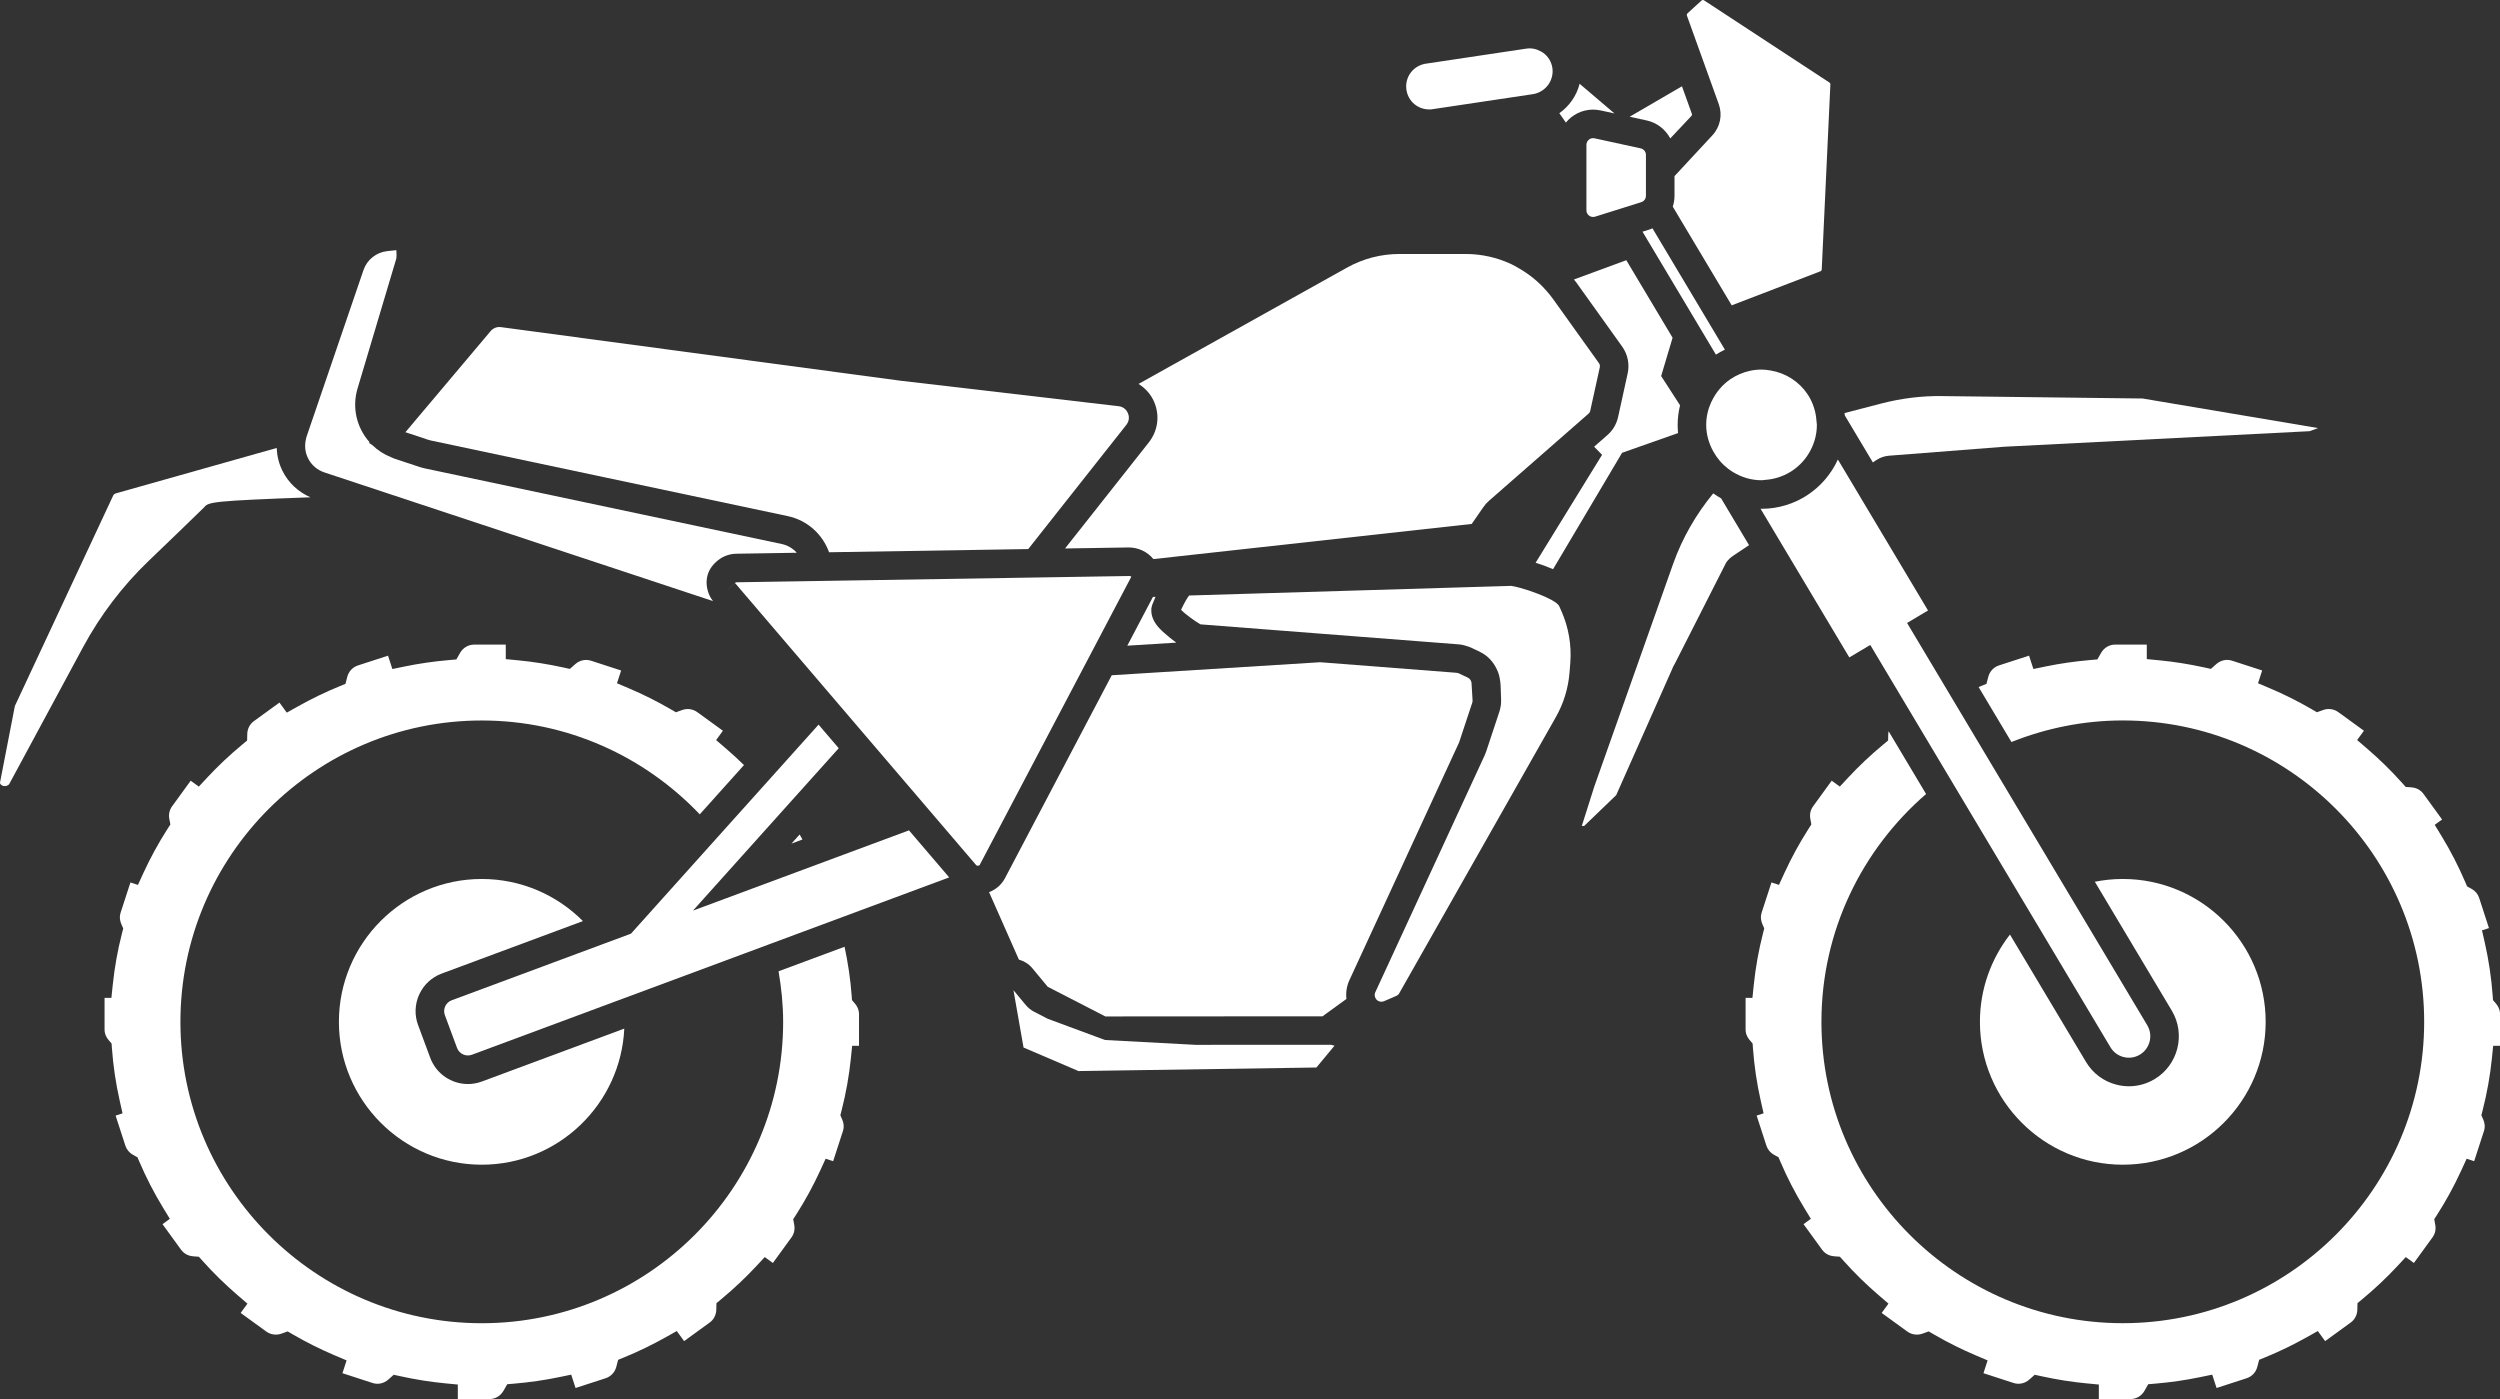 <?xml version="1.0" encoding="UTF-8"?>
<svg id="Layer_2" data-name="Layer 2" xmlns="http://www.w3.org/2000/svg" viewBox="0 0 175.187 98.039">
  <rect x="0" y="0" width="175.187" height="98.039" fill="#333333" stroke="none"/>
  <g id="Layer_1-2" data-name="Layer 1">
    <g>
      <path d="M129.278,29.118l1.962,3.285.238-.159c.265-.178.576-.286.897-.311l8.082-.629,21.395-1.089.587-.218-12.298-2.072-14.01-.169c-1.474-.025-2.907.159-4.315.524l-2.563.666c.008.057.02.114.026.172Z" fill="#fff"/>
      <path d="M27.137,17.598c-.764.079-1.417.6-1.665,1.325l-3.293,9.636-.695,2.032c-.025.073-.036.148-.053.223-.095.436-.05.887.152,1.293.236.476.644.83,1.148.997l4.463,1.478,1.924.637,20.848,6.903c-.195-.238-.317-.51-.387-.794-.106-.425-.086-.874.102-1.292.111-.246.277-.448.463-.628.381-.367.886-.597,1.453-.606l4.238-.068c-.27-.3-.629-.523-1.055-.613l-22.298-4.724-2.686-.569c-.145-.031-.287-.069-.427-.116l-1.756-.582c-.062-.021-.116-.055-.176-.078-.52-.201-.972-.496-1.347-.864l-.213-.136c.002-.026.005-.052.007-.078-.875-.993-1.235-2.387-.828-3.754l2.71-9.081c0-.002.045-.159.008-.609l-.64.066Z" fill="#fff"/>
      <path d="M74.635,38.434l4.481-.072c.655.007,1.294.302,1.707.816l22.28-2.461c.009-.001.017.002.025.001l.823-1.189c.108-.158.238-.303.385-.432l4.459-3.903,1.507-1.319,1.019-.892c.059-.051.099-.118.115-.195l.67-3.052c.021-.1,0-.204-.059-.287l-3.228-4.512c-.156-.218-.33-.422-.508-.622-.518-.58-1.125-1.074-1.796-1.469-.205-.12-.409-.242-.625-.343-.987-.461-2.086-.705-3.175-.705h-4.659c-1.277,0-2.542.329-3.657.951l-14.616,8.155c.482.302.876.732,1.106,1.287.396.954.25,2.007-.39,2.817l-5.865,7.425Z" fill="#fff"/>
      <path d="M118.248.938c-.043.04-.059.101-.038.156l.725,2.015,1.153,3.204.354.985c.272.758.101,1.596-.447,2.185l-2.654,2.859v1.376c0,.266-.043.522-.121.764l1.822,3.051,1.385,2.319.922,1.544,6.215-2.385c.055-.021.091-.072.094-.129l.606-12.969c.002-.05-.022-.1-.065-.128L119.41.024c-.025-.016-.053-.024-.081-.024-.035,0-.069.013-.097.038l-.984.9Z" fill="#fff"/>
      <path d="M113.666,31.73l3.924-1.383c-.018-.188-.029-.378-.029-.571,0-.474.062-.932.169-1.374l-1.325-2.05.802-2.685-3.244-5.434-3.671,1.353c.049.065.107.123.154.189l3.227,4.511c.389.542.529,1.228.386,1.88l-.67,3.052c-.109.496-.368.935-.75,1.27l-.932.816.558.567-4.657,7.564c.396.122.815.272,1.223.45l4.835-8.154Z" fill="#fff"/>
      <path d="M120.87,24.498l-.421-.705-.798-1.337-1.387-2.323-2.468-4.133c-.062.025-.12.054-.185.075l-.512.161.133.223.64,1.071,2.112,3.537,1.388,2.325.16.268.711,1.191c.2-.131.41-.246.627-.352Z" fill="#fff"/>
      <path d="M150.975,75.623c-.55.329-1.165.497-1.789.497-.288,0-.577-.036-.863-.108-.907-.229-1.671-.797-2.149-1.601l-5.327-8.923c-1.314,1.694-2.104,3.813-2.104,6.117,0,5.52,4.491,10.011,10.012,10.011s10.011-4.491,10.011-10.011-4.491-10.011-10.011-10.011c-.67,0-1.325.069-1.959.195l5.393,9.032c.989,1.658.446,3.812-1.212,4.802Z" fill="#fff"/>
      <path d="M123.44,35.653c-.023,0-.046-.003-.07-.004l.859,1.439,1.024,1.716,4.338,7.265,1.467-.875,1.716,2.874,1.029,1.724,2.75,4.606,1.029,1.724,3.658,6.127,1.037,1.736,5.613,9.402c.206.345.533.588.922.686.392.098.795.038,1.138-.167.711-.424.944-1.349.52-2.06l-5.641-9.448-1.028-1.722-3.654-6.119-1.028-1.722-2.29-3.836-1.03-1.726-2.161-3.619,1.468-.875-4.51-7.553-1.02-1.709-.787-1.317c-.925,2.034-2.972,3.454-5.348,3.454Z" fill="#fff"/>
      <path d="M84.878,73.217l-1.091 0-6.35-.338-4.015-1.486-.245-.127-.707-.365c-.226-.116-.426-.276-.592-.475l-.86-1.039.567,3.222.14.797,3.85,1.648,4.407-.066,11.129-.166,1.136-.017,1.269-1.53-.201-.052-.035-.009-8.401.001Z" fill="#fff"/>
      <path d="M98.06,69.588l10.972-19.348c.539-.95.868-2.029.953-3.12l.053-.677c.096-1.235-.12-2.487-.622-3.62l-.001-.001-.163-.365c-.144-.254-.767-.568-1.45-.836-.441-.173-.896-.322-1.278-.426-.257-.07-.485-.123-.631-.14l-.628.019-1.034.031-1.286.038-19.615.586c-.135.162-.325.495-.497.856-.024.05-.048.098-.071.148.311.324,1.007.821,1.361,1.018l5.448.422,2.953.229,6.759.523,2.938.228c.204.016.401.065.595.131.09.03.181.057.268.098l.621.293c.016.008.029.02.045.028.448.224.799.578,1.038,1.003.141.251.255.519.302.812l.035.213.001.003c.016.105.024.199.029.292l.034.988c.01.293-.031.584-.123.863l-.923,2.786c-.03.091-.065.177-.103.26l-.433.937-7.232,15.667c-.047.102-.057.217-.026.325.049.178.178.263.25.297.072.035.222.082.391.007l.089-.038.762-.329c.094-.041.173-.111.222-.199Z" fill="#fff"/>
      <path d="M174.696,70.085l-.023-.326c-.092-1.242-.275-2.479-.546-3.676l-.201-.89.487-.158-.685-2.109c-.089-.275-.281-.503-.541-.644l-.306-.167-.137-.32c-.467-1.095-1.023-2.173-1.652-3.207l-.48-.788.516-.374-1.303-1.794c-.197-.27-.496-.433-.844-.458l-.402-.03-.27-.301c-.755-.843-1.573-1.645-2.434-2.383l-.7-.601.476-.653-1.794-1.303c-.306-.223-.702-.278-1.06-.15l-.439.158-.402-.233c-.933-.54-1.902-1.024-2.883-1.441l-.843-.358.29-.896-2.108-.685c-.385-.124-.797-.035-1.106.239l-.38.335-.495-.108c-1.046-.228-2.086-.393-3.093-.49l-.903-.087v-1.017h-2.218c-.409,0-.777.218-.984.582l-.26.457-.523.045c-1.054.091-2.091.241-3.085.446l-.876.181-.305-.936-2.109.685c-.37.12-.649.421-.748.804l-.126.486-.464.19c-.028.011-.057.026-.085.038l2.299,3.85c2.417-.966,5.046-1.512,7.803-1.512,11.646,0,21.119,9.474,21.119,21.118s-9.474,21.119-21.119,21.119-21.118-9.474-21.118-21.119c0-6.376,2.852-12.088,7.333-15.963l-2.624-4.396c-.011.063-.024.125-.025.19l-.011.456-.35.291c-.88.731-1.697,1.502-2.43,2.29l-.604.649-.569-.414-1.303,1.794c-.185.253-.254.566-.194.882l.072.389-.214.334c-.627.981-1.194,2.022-1.685,3.093l-.371.81-.527-.171-.685,2.109c-.106.328-.034.617.045.801l.134.313-.084.33c-.307,1.201-.526,2.424-.65,3.637l-.093.897h-.479v2.217c0,.335.151.584.279.733l.213.249.023.328c.091,1.239.273,2.476.545,3.675l.201.89-.487.158.685,2.109c.089.274.281.504.542.646l.305.166.137.319c.466,1.093,1.022,2.172,1.652,3.207l.48.788-.515.373,1.303,1.794c.265.365.642.443.843.458l.402.03.27.301c.757.845,1.575,1.647,2.434,2.384l.7.601-.475.653,1.794,1.303c.306.222.704.277,1.06.15l.439-.158.402.233c.935.541,1.904,1.025,2.884,1.44l.844.358-.291.897,2.107.685c.383.125.796.036,1.105-.238l.38-.337.496.108c1.042.228,2.083.393,3.093.49l.904.087v1.017h2.217c.409,0,.777-.218.984-.582l.26-.457.523-.045c1.054-.09,2.091-.24,3.085-.446l.876-.181.305.936,2.109-.685c.37-.12.649-.421.748-.804l.126-.486.464-.19c.956-.392,1.923-.86,2.872-1.392l.775-.435.514.706,1.793-1.303c.286-.207.455-.536.463-.901l.011-.456.351-.291c.873-.725,1.69-1.495,2.43-2.29l.604-.648.568.413,1.304-1.794c.184-.253.253-.566.193-.882l-.072-.39.214-.334c.628-.981,1.194-2.022,1.685-3.094l.371-.81.528.172.685-2.108c.107-.328.035-.617-.045-.801l-.135-.313.085-.33c.309-1.206.527-2.429.65-3.635l.092-.898h.48v-2.217c0-.336-.151-.585-.279-.735l-.212-.248Z" fill="#fff"/>
      <path d="M10.424,39.298c.889-.854,3.54-3.401,3.893-3.759.282-.367.678-.443,7.434-.692-.847-.374-1.541-1.009-1.957-1.849-.253-.509-.383-1.055-.405-1.606l-11.253,3.176c-.095.027-.17.084-.202.152l-6.892,14.752L.004,54.822c-.005.025-.018.094.075.173.084.072.235.128.405.065.078-.028.141-.077.172-.134l5.164-9.575c1.213-2.248,2.762-4.285,4.604-6.054Z" fill="#fff"/>
      <path d="M59.702,70.085l-.023-.326c-.085-1.153-.258-2.298-.497-3.415l-4.625,1.719c.196,1.155.322,2.333.322,3.543,0,11.645-9.474,21.119-21.118,21.119s-21.118-9.474-21.118-21.119,9.474-21.118,21.118-21.118c6.008,0,11.426,2.535,15.275,6.577l3.099-3.454c-.406-.397-.824-.781-1.253-1.149l-.7-.601.476-.653-1.794-1.303c-.307-.224-.702-.279-1.06-.15l-.438.158-.403-.233c-.934-.54-1.904-1.025-2.884-1.441l-.844-.358.291-.896-2.108-.685c-.385-.124-.797-.035-1.106.239l-.38.335-.495-.108c-1.046-.228-2.086-.393-3.093-.49l-.903-.087v-1.017h-2.218c-.408,0-.776.218-.985.584l-.26.455-.522.045c-1.054.091-2.091.241-3.085.446l-.876.181-.305-.936-2.109.685c-.37.12-.649.421-.748.804l-.126.486-.464.19c-.953.391-1.92.859-2.873,1.393l-.774.434-.513-.706-1.794,1.303c-.286.207-.454.536-.462.9l-.01.457-.352.292c-.879.73-1.696,1.5-2.43,2.289l-.604.649-.569-.414-1.303,1.794c-.185.253-.254.566-.194.88l.074.39-.215.335c-.63.984-1.197,2.025-1.687,3.093l-.371.81-.527-.171-.685,2.109c-.106.328-.034.616.045.799l.136.314-.085.332c-.308,1.198-.526,2.421-.651,3.636l-.093.897h-.479v2.217c0,.335.152.584.28.734l.212.248.023.326c.091,1.24.274,2.477.545,3.677l.2.889-.486.158.685,2.109c.089.274.282.504.542.646l.305.166.137.319c.466,1.093,1.022,2.172,1.652,3.207l.48.788-.515.373,1.304,1.794c.264.365.641.443.842.458l.402.03.27.301c.754.842,1.572,1.644,2.434,2.384l.7.601-.475.652,1.794,1.303c.306.222.704.277,1.06.15l.439-.158.402.233c.935.541,1.904,1.025,2.884,1.44l.844.358-.291.897,2.107.685c.383.125.797.036,1.107-.239l.38-.336.496.108c1.039.228,2.08.392,3.092.49l.903.087v1.017h2.217c.409,0,.777-.218.986-.584l.26-.456.522-.044c1.054-.091,2.092-.241,3.085-.446l.877-.181.304.936,2.108-.685c.37-.12.65-.421.749-.804l.126-.486.464-.19c.96-.394,1.926-.862,2.871-1.392l.775-.435.514.706,1.793-1.303c.286-.207.455-.536.463-.901l.011-.456.351-.291c.873-.725,1.69-1.495,2.43-2.29l.604-.648.569.413,1.304-1.794c.184-.253.252-.566.192-.882l-.072-.39.214-.334c.63-.985,1.197-2.025,1.687-3.094l.371-.81.527.172.685-2.108c.107-.328.035-.617-.045-.801l-.135-.313.085-.33c.309-1.206.527-2.429.65-3.635l.092-.898h.48v-2.217c0-.336-.151-.585-.279-.735l-.212-.248Z" fill="#fff"/>
      <path d="M103.166,49.248c.018-.054.026-.11.024-.167l-.075-1.247c-.024-.155-.124-.287-.265-.353l-.618-.292c-.052-.024-.107-.039-.164-.043l-9.559-.74-14.604.912-7.483,14.224c-.238.453-.637.794-1.113.976l2.089,4.724c.356.103.688.299.942.605l1.077,1.3,4.041,2.08,15.216-.01,1.676-1.217c-.051-.449.018-.905.209-1.316l7.686-16.658.921-2.78Z" fill="#fff"/>
      <path d="M30.955,68.221l9.894-3.676c-1.814-1.821-4.322-2.951-7.089-2.951-5.519,0-10.011,4.491-10.011,10.011s4.491,10.011,10.011,10.011c5.359,0,9.737-4.238,9.987-9.537l-9.979,3.708c-.322.119-.652.176-.977.176-1.142.001-2.218-.7-2.639-1.831l-.853-2.296c-.262-.704-.233-1.467.079-2.15.312-.683.872-1.203,1.576-1.464Z" fill="#fff"/>
      <path d="M55.463,59.114l.769-.286c-.047-.079-.087-.162-.135-.241l-.065-.107-.569.634Z" fill="#fff"/>
      <path d="M68.487,60.662c.026.004.05.003.06.003.014-.002.082-.011.104-.054l.635-1.206,6.689-12.714.913-1.736,1.089-2.071.503-.956.796-1.513c-.003-.005-.055-.052-.129-.052l-1.949.031-4.165.067-1.258.02-1.323.021-10.22.164-1.934.031-2.017.032-4.652.074c-.109.002-.125.06-.126.06l-.751.649.76-.65.808.945,1.3,1.521,1.663,1.945,2.131,2.493,2.489,2.912.216.253,1.311,1.534,2.876,3.363,1.403,1.641.691.808.589.689,1.415,1.655c.023.026.054.037.082.042Z" fill="#fff"/>
      <path d="M55.024,53.383l-1.511,1.683-3.159,3.52-1.36,1.515-4.779,5.325-.142.053-1.907.709-10.514,3.907c-.419.156-.634.624-.477,1.042l.853,2.296c.155.419.623.635,1.043.477l10.558-3.923,1.912-.71,6.699-2.489,1.883-.7,5.032-1.87,1.876-.697,5.484-2.038-2.818-3.296-4.616,1.715-1.889.702-4.511,1.676-1.881.699-2.24.832,1.673-1.864,1.393-1.552,3.683-4.104,1.366-1.522,2.099-2.338-1.413-1.652-2.336,2.603Z" fill="#fff"/>
      <path d="M113.254,55.72l3.908-8.803c.05-.141.115-.275.197-.4l3.61-7.111c.132-.18.292-.335.477-.459l1.117-.746-1.957-3.278c-.191-.106-.374-.224-.552-.35-1.207,1.469-2.174,3.145-2.808,4.933l-5.531,15.624-.87,2.747h.166l2.242-2.157Z" fill="#fff"/>
      <rect x="69.974" y="69.215" width=".106" height="0" transform="translate(-23.561 38.624) rotate(-26.565)" fill="#fff"/>
      <path d="M78.388,28.464l-.439-.051-2.049-.239-12.819-1.498-27.975-3.752c-.275-.04-.548.067-.727.28l-5.97,7.083,1.591.528c.069.023.141.042.212.057l24.984,5.293c1.392.295,2.448,1.282,2.901,2.534l13.871-.222.085-.001,3.979-5.038,2.897-3.668c.266-.336.167-.68.112-.812-.055-.132-.228-.444-.653-.494Z" fill="#fff"/>
      <path d="M114.199,8.181l1.196.26c.723.157,1.315.633,1.649,1.258l1.484-1.577c.036-.04.048-.096.029-.148l-.694-1.928-3.666,2.135Z" fill="#fff"/>
      <path d="M109.27,7.933l.459.657c.107-.131.225-.254.36-.362.585-.472,1.345-.649,2.074-.49l.971.211-2.443-2.078c-.209.838-.722,1.564-1.421,2.062Z" fill="#fff"/>
      <path d="M111.634,9.681c-.138,0-.238.061-.291.104-.065.053-.175.17-.175.366v4.583c0,.207.12.326.191.379.072.053.222.13.419.069l.099-.031.206-.065,1.794-.564.054-.017,1.079-.339c.196-.061.328-.242.328-.448v-2.863c0-.223-.152-.412-.37-.459l-3.231-.704c-.036-.008-.071-.011-.103-.011Z" fill="#fff"/>
      <path d="M120.058,31.635c.262.474.615.886,1.043,1.213.109.083.221.161.338.232.586.356,1.266.573,2.001.573.088,0,.17-.02.256-.026,1.276-.085,2.381-.779,3.023-1.805.373-.596.598-1.293.598-2.046,0-.088-.02-.171-.026-.258-.008-.117-.017-.233-.035-.346-.089-.566-.289-1.095-.596-1.552-.584-.87-1.513-1.48-2.587-1.658-.207-.034-.416-.064-.633-.064-.548,0-1.068.117-1.541.323-.221.096-.433.21-.631.344-.575.39-1.03.935-1.328,1.568-.009.019-.022.037-.031.057-.219.485-.347,1.019-.347,1.585,0,.664.183,1.281.479,1.828.006.011.011.021.017.031Z" fill="#fff"/>
      <path d="M108.147,3.706c-.054-.04-.114-.07-.172-.103-.31-.176-.665-.25-1.025-.195l-7.144,1.071c-.021.007-.043.013-.065.019-.799.207-1.309.981-1.185,1.798.121.819.824,1.399,1.66,1.371.021-.001.042-.003.069-.001l5.754-.862,1.388-.208c.264-.04.499-.147.702-.294.285-.207.496-.499.598-.837.067-.221.092-.459.056-.702-.064-.425-.289-.8-.636-1.056Z" fill="#fff"/>
      <path d="M80.972,41.824l-.181.007-.478.908-1.089,2.071-.229.436,3.436-.215c-.175-.124-.344-.256-.507-.388-.331-.268-.623-.536-.79-.74-.327-.398-.474-.797-.454-1.187.002-.03-.004-.06-0-.089l.059-.238c.076-.2.154-.388.234-.566Z" fill="#fff"/>
    </g>
  </g>
</svg>